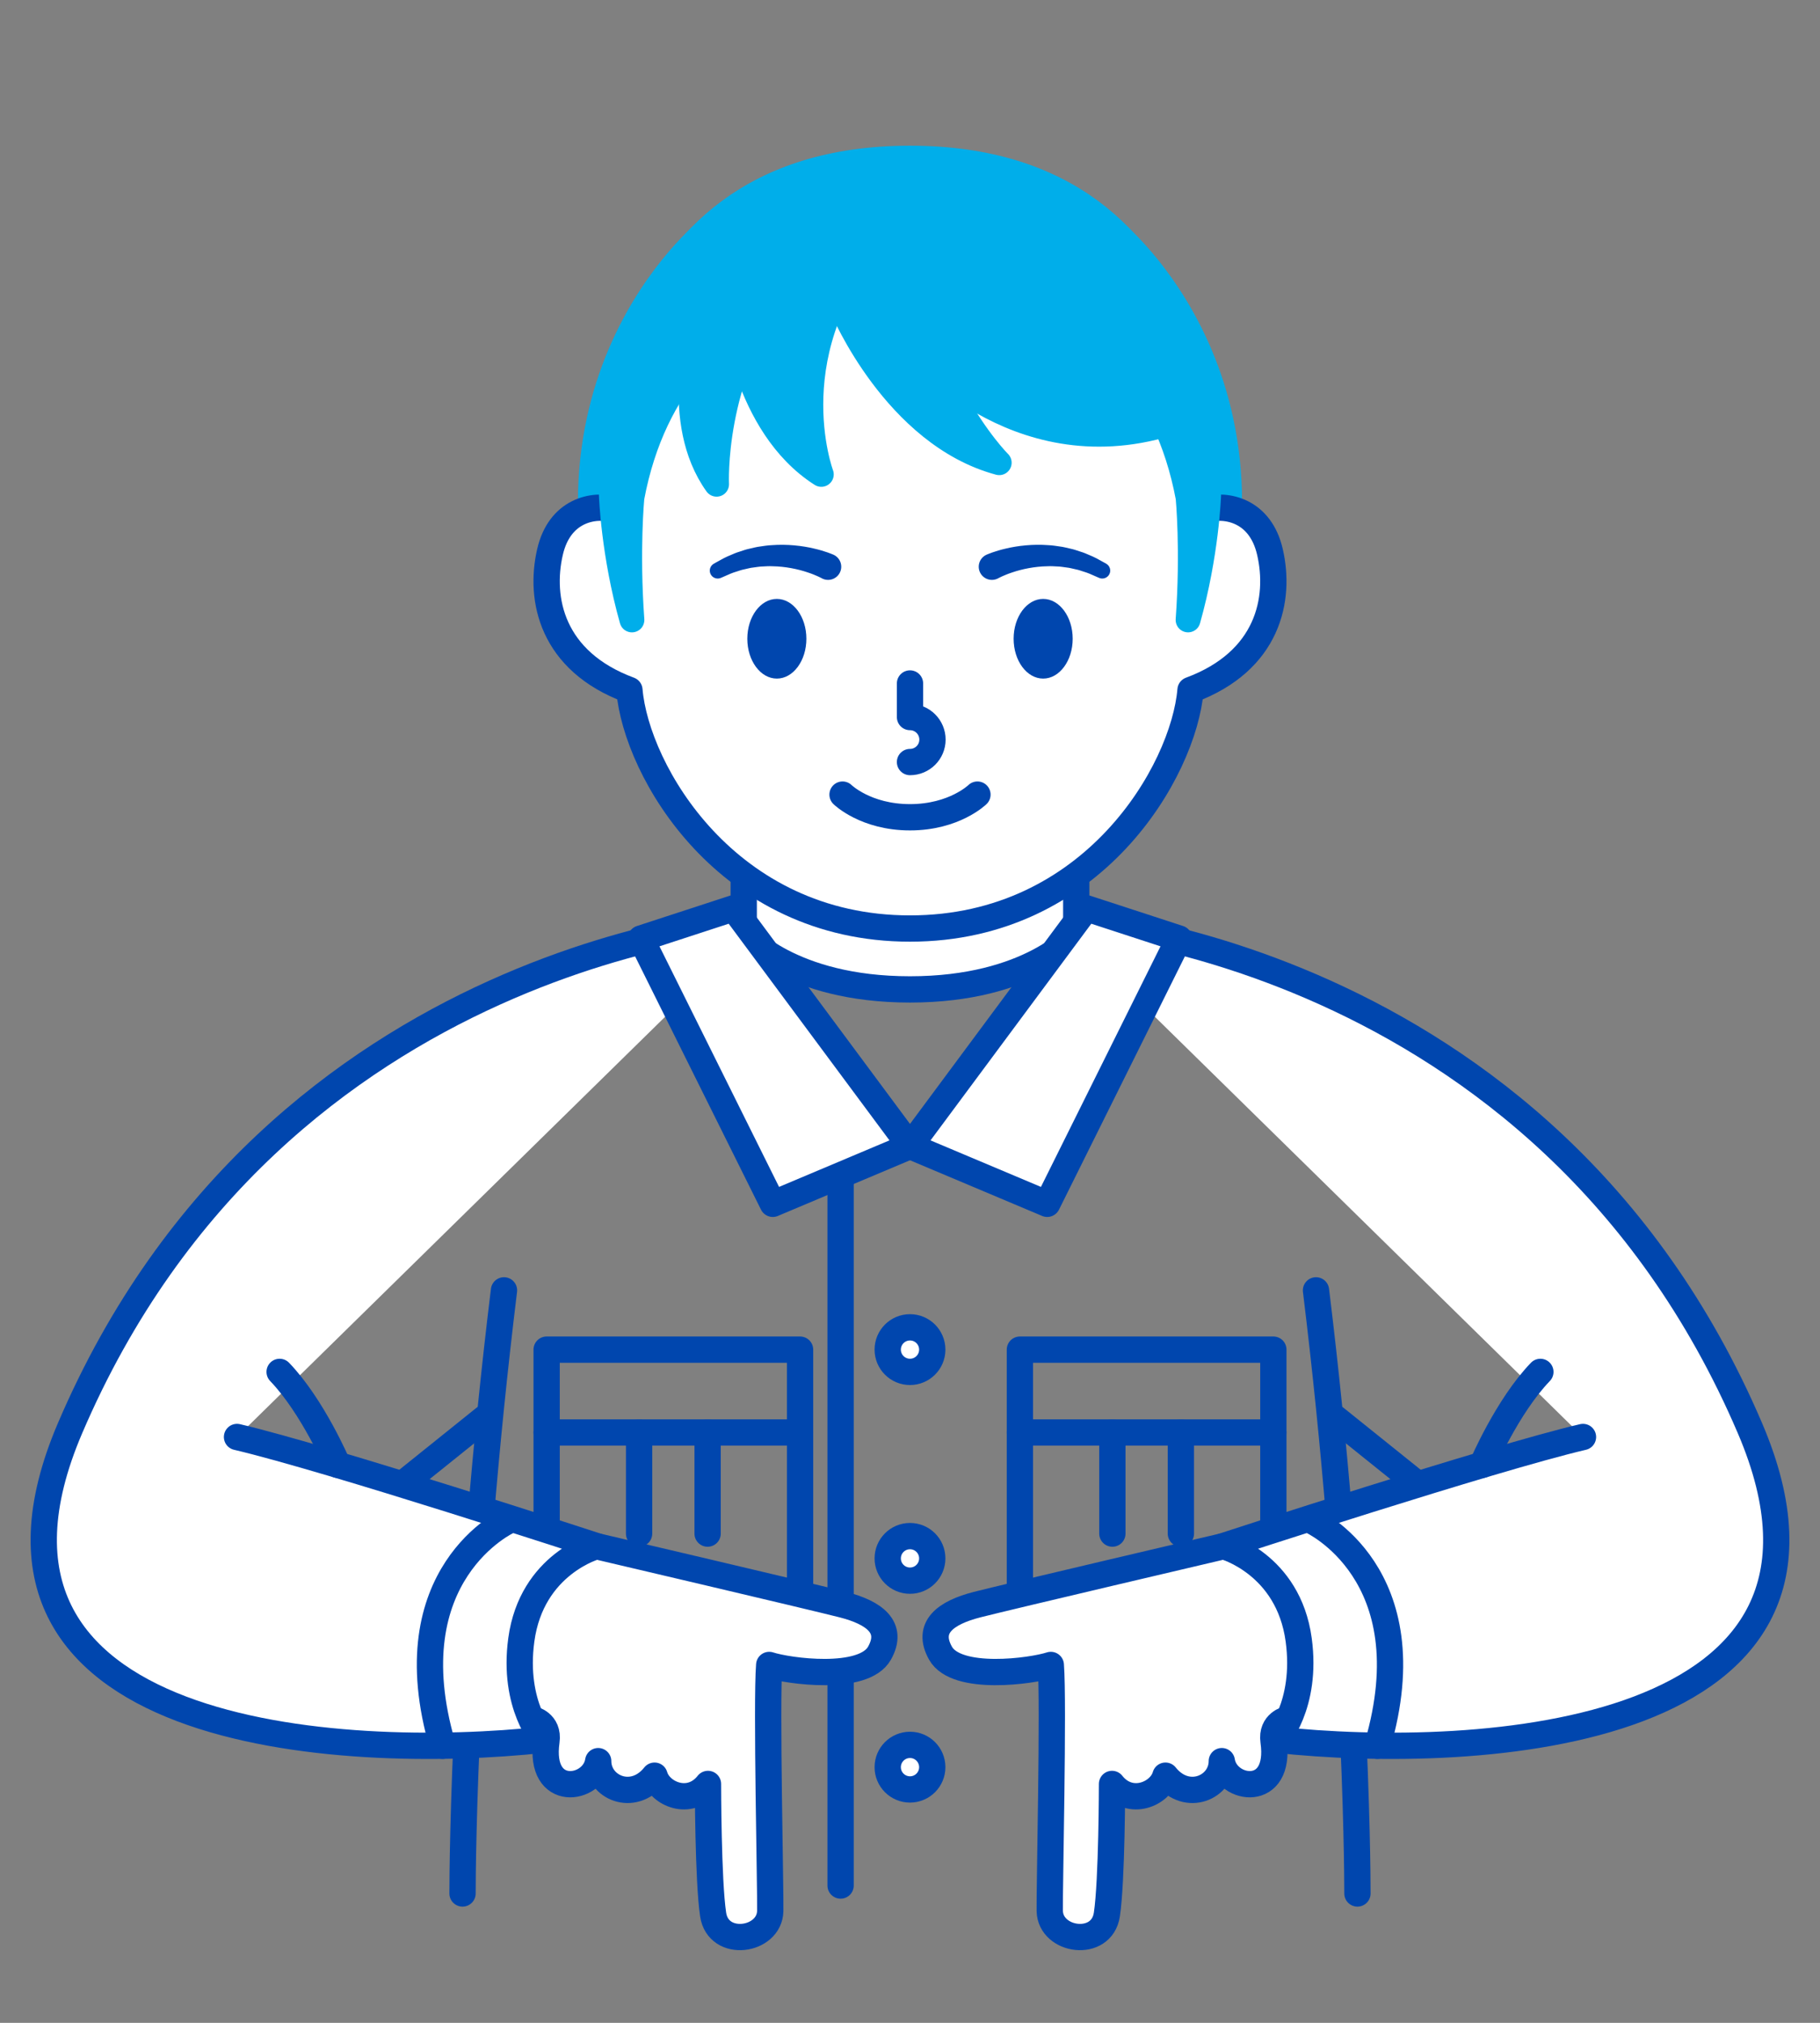 <?xml version="1.0" encoding="utf-8"?>
<!-- Generator: Adobe Illustrator 16.0.4, SVG Export Plug-In . SVG Version: 6.00 Build 0)  -->
<!DOCTYPE svg PUBLIC "-//W3C//DTD SVG 1.1//EN" "http://www.w3.org/Graphics/SVG/1.1/DTD/svg11.dtd">
<svg version="1.1" xmlns="http://www.w3.org/2000/svg" xmlns:xlink="http://www.w3.org/1999/xlink" x="0px" y="0px" width="180px"
	 height="200px" viewBox="0 0 180 200" enable-background="new 0 0 180 200" xml:space="preserve">
<rect x="0" y="0" width="180" height="200" fill="#808080" stroke="none"/>
<g id="書き出し">
</g>
<g id="レイヤー_2">
	<path fill="none" stroke="#0046AE" stroke-width="2.6" stroke-linecap="round" stroke-linejoin="round" stroke-miterlimit="10" d="
		M134.252,187.211c0-3.219-0.198-27.777-4.098-59.632"/>
	<path fill="none" stroke="#0046AE" stroke-width="2.6" stroke-linecap="round" stroke-linejoin="round" stroke-miterlimit="10" d="
		M49.845,127.579c-3.897,31.854-4.1,56.413-4.1,59.632"/>
	
		<polyline fill="none" stroke="#0046AE" stroke-width="2.6" stroke-linecap="round" stroke-linejoin="round" stroke-miterlimit="10" points="
		90,113.305 83.136,113.305 83.136,186.426 	"/>
	
		<path fill="#FFFFFF" stroke="#0046AE" stroke-width="2.6" stroke-linecap="round" stroke-linejoin="round" stroke-miterlimit="10" d="
		M92.202,133.44c0,1.214-0.986,2.2-2.202,2.2c-1.217,0-2.204-0.986-2.204-2.2c0-1.221,0.987-2.206,2.204-2.206
		C91.216,131.234,92.202,132.22,92.202,133.44z"/>
	
		<path fill="#FFFFFF" stroke="#0046AE" stroke-width="2.6" stroke-linecap="round" stroke-linejoin="round" stroke-miterlimit="10" d="
		M92.202,154.08c0,1.217-0.986,2.201-2.202,2.201c-1.217,0-2.204-0.984-2.204-2.201c0-1.219,0.987-2.203,2.204-2.203
		C91.216,151.877,92.202,152.861,92.202,154.08z"/>
	
		<path fill="#FFFFFF" stroke="#0046AE" stroke-width="2.6" stroke-linecap="round" stroke-linejoin="round" stroke-miterlimit="10" d="
		M92.202,174.723c0,1.215-0.986,2.201-2.202,2.201c-1.217,0-2.204-0.986-2.204-2.201c0-1.219,0.987-2.205,2.204-2.205
		C91.216,172.518,92.202,173.504,92.202,174.723z"/>
	
		<path fill="#FFFFFF" stroke="#0046AE" stroke-width="2.6" stroke-linecap="round" stroke-linejoin="round" stroke-miterlimit="10" d="
		M90,113.305"/>
	
		<rect x="100.869" y="133.44" fill="none" stroke="#0046AE" stroke-width="2.6" stroke-linecap="round" stroke-linejoin="round" stroke-miterlimit="10" width="25.066" height="8.192"/>
	
		<polyline fill="none" stroke="#0046AE" stroke-width="2.6" stroke-linecap="round" stroke-linejoin="round" stroke-miterlimit="10" points="
		100.869,141.633 100.869,161.626 125.936,161.626 125.936,141.633 	"/>
	
		<line fill="none" stroke="#0046AE" stroke-width="2.6" stroke-linecap="round" stroke-linejoin="round" stroke-miterlimit="10" x1="110.015" y1="141.633" x2="110.015" y2="151.629"/>
	
		<line fill="none" stroke="#0046AE" stroke-width="2.6" stroke-linecap="round" stroke-linejoin="round" stroke-miterlimit="10" x1="116.79" y1="141.633" x2="116.79" y2="151.629"/>
	
		<rect x="54.063" y="133.44" fill="none" stroke="#0046AE" stroke-width="2.6" stroke-linecap="round" stroke-linejoin="round" stroke-miterlimit="10" width="25.064" height="8.192"/>
	
		<polyline fill="none" stroke="#0046AE" stroke-width="2.6" stroke-linecap="round" stroke-linejoin="round" stroke-miterlimit="10" points="
		79.128,141.633 79.128,161.626 54.063,161.626 54.063,141.633 	"/>
	
		<line fill="none" stroke="#0046AE" stroke-width="2.6" stroke-linecap="round" stroke-linejoin="round" stroke-miterlimit="10" x1="69.983" y1="141.633" x2="69.983" y2="151.629"/>
	
		<line fill="none" stroke="#0046AE" stroke-width="2.6" stroke-linecap="round" stroke-linejoin="round" stroke-miterlimit="10" x1="63.207" y1="141.633" x2="63.207" y2="151.629"/>
	<g>
		
			<path fill="#FFFFFF" stroke="#0046AE" stroke-width="2.6" stroke-linecap="round" stroke-linejoin="round" stroke-miterlimit="10" d="
			M70.02,176.381c0,0,0.004,9.552,0.51,12.912c0.505,3.364,5.589,2.641,5.649-0.36c0.041-1.988-0.399-20.591-0.104-24.317
			c1.848,0.606,9.32,1.653,10.906-1.161c1.453-2.582-0.539-4.013-3.609-4.802c-3.074-0.786-24.203-5.738-24.203-5.738
			s-6.735,0.152-11.243,6.98c-4.508,6.832,4.724,10.077,4.724,10.077s1.654,0.352,1.396,2.18c-0.807,5.737,4.662,4.912,5.116,1.974
			c0,2.592,3.434,4.117,5.573,1.436C65.245,177.37,68.22,178.66,70.02,176.381z"/>
		
			<path fill="#FFFFFF" stroke="#0046AE" stroke-width="2.6" stroke-linecap="round" stroke-linejoin="round" stroke-miterlimit="10" d="
			M23.441,142.076c8.975,2.099,35.564,10.791,35.564,10.791s-6.422,1.716-7.447,9.264c-0.883,6.498,2.22,9.875,2.22,9.875
			c-19.903,2.158-60.015-0.027-46.853-30.795c20.452-47.81,68.629-50.27,68.629-50.27"/>
		
			<path fill="none" stroke="#0046AE" stroke-width="2.6" stroke-linecap="round" stroke-linejoin="round" stroke-miterlimit="10" d="
			M50.321,150.34c0,0-11.541,5.212-6.542,22.271"/>
		
			<line fill="none" stroke="#0046AE" stroke-width="2.6" stroke-linecap="round" stroke-linejoin="round" stroke-miterlimit="10" x1="39.941" y1="146.623" x2="47.926" y2="140.211"/>
		
			<path fill="none" stroke="#0046AE" stroke-width="2.6" stroke-linecap="round" stroke-linejoin="round" stroke-miterlimit="10" d="
			M33.397,144.829c0,0-2.453-5.767-5.742-9.188"/>
	</g>
	<g>
		
			<path fill="#FFFFFF" stroke="#0046AE" stroke-width="2.6" stroke-linecap="round" stroke-linejoin="round" stroke-miterlimit="10" d="
			M109.98,176.381c0,0-0.004,9.552-0.51,12.912c-0.505,3.364-5.589,2.641-5.648-0.36c-0.039-1.988,0.398-20.591,0.104-24.317
			c-1.849,0.606-9.321,1.653-10.907-1.161c-1.453-2.582,0.539-4.013,3.609-4.802c3.074-0.786,24.203-5.738,24.203-5.738
			s6.735,0.152,11.244,6.98c4.507,6.832-4.725,10.077-4.725,10.077s-1.653,0.352-1.396,2.18c0.808,5.737-4.662,4.912-5.116,1.974
			c0,2.592-3.434,4.117-5.573,1.436C114.755,177.37,111.782,178.66,109.98,176.381z"/>
		
			<path fill="#FFFFFF" stroke="#0046AE" stroke-width="2.6" stroke-linecap="round" stroke-linejoin="round" stroke-miterlimit="10" d="
			M156.559,142.076c-8.975,2.099-35.564,10.791-35.564,10.791s6.422,1.716,7.447,9.264c0.883,6.498-2.22,9.875-2.22,9.875
			c19.903,2.158,60.015-0.027,46.853-30.795c-20.452-47.81-68.629-50.27-68.629-50.27"/>
		
			<path fill="none" stroke="#0046AE" stroke-width="2.6" stroke-linecap="round" stroke-linejoin="round" stroke-miterlimit="10" d="
			M129.679,150.34c0,0,11.541,5.212,6.542,22.271"/>
		
			<line fill="none" stroke="#0046AE" stroke-width="2.6" stroke-linecap="round" stroke-linejoin="round" stroke-miterlimit="10" x1="140.059" y1="146.623" x2="132.075" y2="140.211"/>
		
			<path fill="none" stroke="#0046AE" stroke-width="2.6" stroke-linecap="round" stroke-linejoin="round" stroke-miterlimit="10" d="
			M146.603,144.829c0,0,2.453-5.767,5.742-9.188"/>
	</g>
	
		<path fill="#FFFFFF" stroke="#0046AE" stroke-width="2.6" stroke-linecap="round" stroke-linejoin="round" stroke-miterlimit="10" d="
		M73.555,82.996v9.357c0,0,4.547,5.471,16.445,5.471c11.896,0,16.443-5.471,16.443-5.471v-9.357H73.555z"/>
	
		<polygon fill="#FFFFFF" stroke="#0046AE" stroke-width="2.6" stroke-linecap="round" stroke-linejoin="round" stroke-miterlimit="10" points="
		90,113.305 107.443,89.804 116.61,92.795 103.571,119.023 	"/>
	
		<polygon fill="#FFFFFF" stroke="#0046AE" stroke-width="2.6" stroke-linecap="round" stroke-linejoin="round" stroke-miterlimit="10" points="
		90,113.305 72.555,89.804 63.388,92.795 76.429,119.023 	"/>
	
		<path fill="#00AEEA" stroke="#00AEEA" stroke-width="2.455" stroke-linecap="round" stroke-linejoin="round" stroke-miterlimit="10" d="
		M110.015,22.735c0,0,19.729,15.729,7.729,45.49L110.015,22.735z"/>
	
		<path fill="#00AEEA" stroke="#00AEEA" stroke-width="2.455" stroke-linecap="round" stroke-linejoin="round" stroke-miterlimit="10" d="
		M69.985,22.735c0,0-19.729,15.729-7.729,45.49L69.985,22.735z"/>
	
		<path fill="#FFFFFF" stroke="#0046AE" stroke-width="2.6" stroke-linecap="round" stroke-linejoin="round" stroke-miterlimit="10" d="
		M89.997,91.805c18.123,0,27.079-15.611,27.747-23.58c7.702-2.851,8.931-9.004,7.856-13.654c-0.938-4.067-4.215-4.784-6.433-4.201
		c-1-21.362-12.542-32.332-29.171-32.332c-16.627,0-28.171,10.97-29.169,32.332c-2.216-0.583-5.492,0.134-6.43,4.201
		c-1.076,4.65,0.152,10.803,7.854,13.654C62.92,76.193,71.874,91.805,89.997,91.805z"/>
	<path fill="none" stroke="#0046AE" stroke-width="2.6" stroke-linecap="round" stroke-linejoin="round" stroke-miterlimit="10" d="
		M90,67.576v3.32c1.228,0,2.223,0.999,2.223,2.228S91.228,75.345,90,75.345"/>
	<path fill="none" stroke="#0046AE" stroke-width="2.6" stroke-linecap="round" stroke-linejoin="round" stroke-miterlimit="10" d="
		M83.328,78.563c0,0,2.283,2.241,6.672,2.241c4.386,0,6.67-2.241,6.67-2.241"/>
	<g>
		<path fill="#0046AE" d="M81.271,57.173c0,0-0.034-0.018-0.097-0.051c-0.045-0.025-0.132-0.067-0.257-0.125
			c-0.242-0.11-0.606-0.265-1.062-0.412c-0.905-0.309-2.179-0.582-3.467-0.599c-0.323-0.018-0.644,0.004-0.961,0.022
			c-0.318,0.004-0.624,0.068-0.926,0.103c-0.304,0.028-0.583,0.117-0.856,0.172c-0.274,0.052-0.524,0.136-0.755,0.215
			c-0.471,0.136-0.843,0.307-1.104,0.425c-0.264,0.115-0.414,0.181-0.414,0.181l-0.074,0.033c-0.398,0.174-0.861-0.008-1.035-0.405
			c-0.163-0.373-0.01-0.806,0.338-1.001c0,0,0.164-0.091,0.451-0.25c0.286-0.163,0.696-0.396,1.225-0.606
			c0.26-0.116,0.542-0.238,0.855-0.33c0.312-0.096,0.635-0.226,0.984-0.293c0.349-0.076,0.706-0.18,1.079-0.221
			c0.371-0.056,0.75-0.115,1.131-0.13c1.527-0.119,3.06,0.064,4.18,0.334c0.563,0.127,1.026,0.275,1.356,0.389
			c0.161,0.057,0.297,0.107,0.401,0.152c0.087,0.036,0.133,0.055,0.133,0.055c0.665,0.275,0.979,1.037,0.704,1.701
			s-1.037,0.979-1.701,0.704c-0.035-0.015-0.07-0.031-0.104-0.049L81.271,57.173z"/>
	</g>
	<g>
		<path fill="#0046AE" d="M97.603,54.83c0,0,0.046-0.019,0.133-0.055c0.104-0.044,0.24-0.095,0.401-0.152
			c0.33-0.114,0.793-0.262,1.356-0.389c1.12-0.27,2.652-0.453,4.18-0.334c0.381,0.016,0.76,0.074,1.131,0.13
			c0.373,0.042,0.73,0.146,1.079,0.221c0.35,0.068,0.673,0.198,0.984,0.293c0.313,0.092,0.596,0.214,0.855,0.33
			c0.528,0.21,0.938,0.443,1.225,0.606c0.287,0.159,0.451,0.25,0.451,0.25c0.379,0.211,0.516,0.689,0.305,1.068
			c-0.198,0.356-0.632,0.499-0.998,0.34l-0.078-0.034c0,0-0.15-0.066-0.414-0.181c-0.261-0.119-0.633-0.289-1.104-0.425
			c-0.23-0.08-0.48-0.164-0.755-0.215c-0.273-0.055-0.553-0.144-0.856-0.172c-0.302-0.035-0.607-0.099-0.926-0.103
			c-0.317-0.018-0.638-0.04-0.961-0.022c-1.288,0.017-2.562,0.29-3.467,0.599c-0.455,0.147-0.819,0.302-1.062,0.412
			c-0.125,0.057-0.212,0.1-0.257,0.125c-0.062,0.033-0.097,0.051-0.097,0.051l-0.024,0.013c-0.637,0.334-1.423,0.088-1.757-0.548
			s-0.089-1.423,0.548-1.757C97.53,54.862,97.567,54.845,97.603,54.83z"/>
	</g>
	<ellipse fill="#0046AE" cx="76.831" cy="63.154" rx="2.921" ry="3.939"/>
	<ellipse fill="#0046AE" cx="103.169" cy="63.154" rx="2.921" ry="3.939"/>
	
		<path fill="#00AEEA" stroke="#00AEEA" stroke-width="2.455" stroke-linecap="round" stroke-linejoin="round" stroke-miterlimit="10" d="
		M90,25.966c0,0-23.168,0.116-27.501,23.225c0,0-0.5,5.174,0,12.104c-1.833-6.495-2.035-12.296-2.035-12.296
		S58.597,15.633,90,15.633s29.536,33.365,29.536,33.365s-0.202,5.801-2.035,12.296c0.5-6.93,0-12.104,0-12.104
		C113.168,26.082,90,25.966,90,25.966"/>
	
		<path fill="#00AEEA" stroke="#00AEEA" stroke-width="2.455" stroke-linecap="round" stroke-linejoin="round" stroke-miterlimit="10" d="
		M69.205,32.374c0,0-2.789,9.271,1.667,15.503c0,0-0.512-10.443,6.042-19.089C83.469,20.142,69.205,32.374,69.205,32.374z"/>
	
		<path fill="#00AEEA" stroke="#00AEEA" stroke-width="2.455" stroke-linecap="round" stroke-linejoin="round" stroke-miterlimit="10" d="
		M83.328,30.538c0,0,5.192,12.443,15.497,15.211c0,0-8.696-8.603-10.372-25.886C88.088,16.101,83.328,30.538,83.328,30.538z"/>
	
		<path fill="#00AEEA" stroke="#00AEEA" stroke-width="2.455" stroke-linecap="round" stroke-linejoin="round" stroke-miterlimit="10" d="
		M90.885,34.796c0,0,10.408,12.339,26.021,6.631c0,0-16.117-0.168-23.666-17.012C87.204,10.946,85.26,24.64,90.885,34.796z"/>
	
		<path fill="#00AEEA" stroke="#00AEEA" stroke-width="2.455" stroke-linecap="round" stroke-linejoin="round" stroke-miterlimit="10" d="
		M72.556,30.641c0,0,1.037,11.397,8.673,16.264c0,0-4.729-12.605,6.021-24.105C96.008,13.431,72.556,30.641,72.556,30.641z"/>
	
		<path fill="#00AEEA" stroke="#00AEEA" stroke-width="2.455" stroke-linecap="round" stroke-linejoin="round" stroke-miterlimit="10" d="
		M114.304,41.176l-6.967-0.084c0,0-15.865-9.402-16.033-10.073s1.093-6.715,1.428-6.883s9.233-0.42,9.485-0.084
		S114.136,35.3,114.136,35.3L114.304,41.176z"/>
</g>
</svg>
